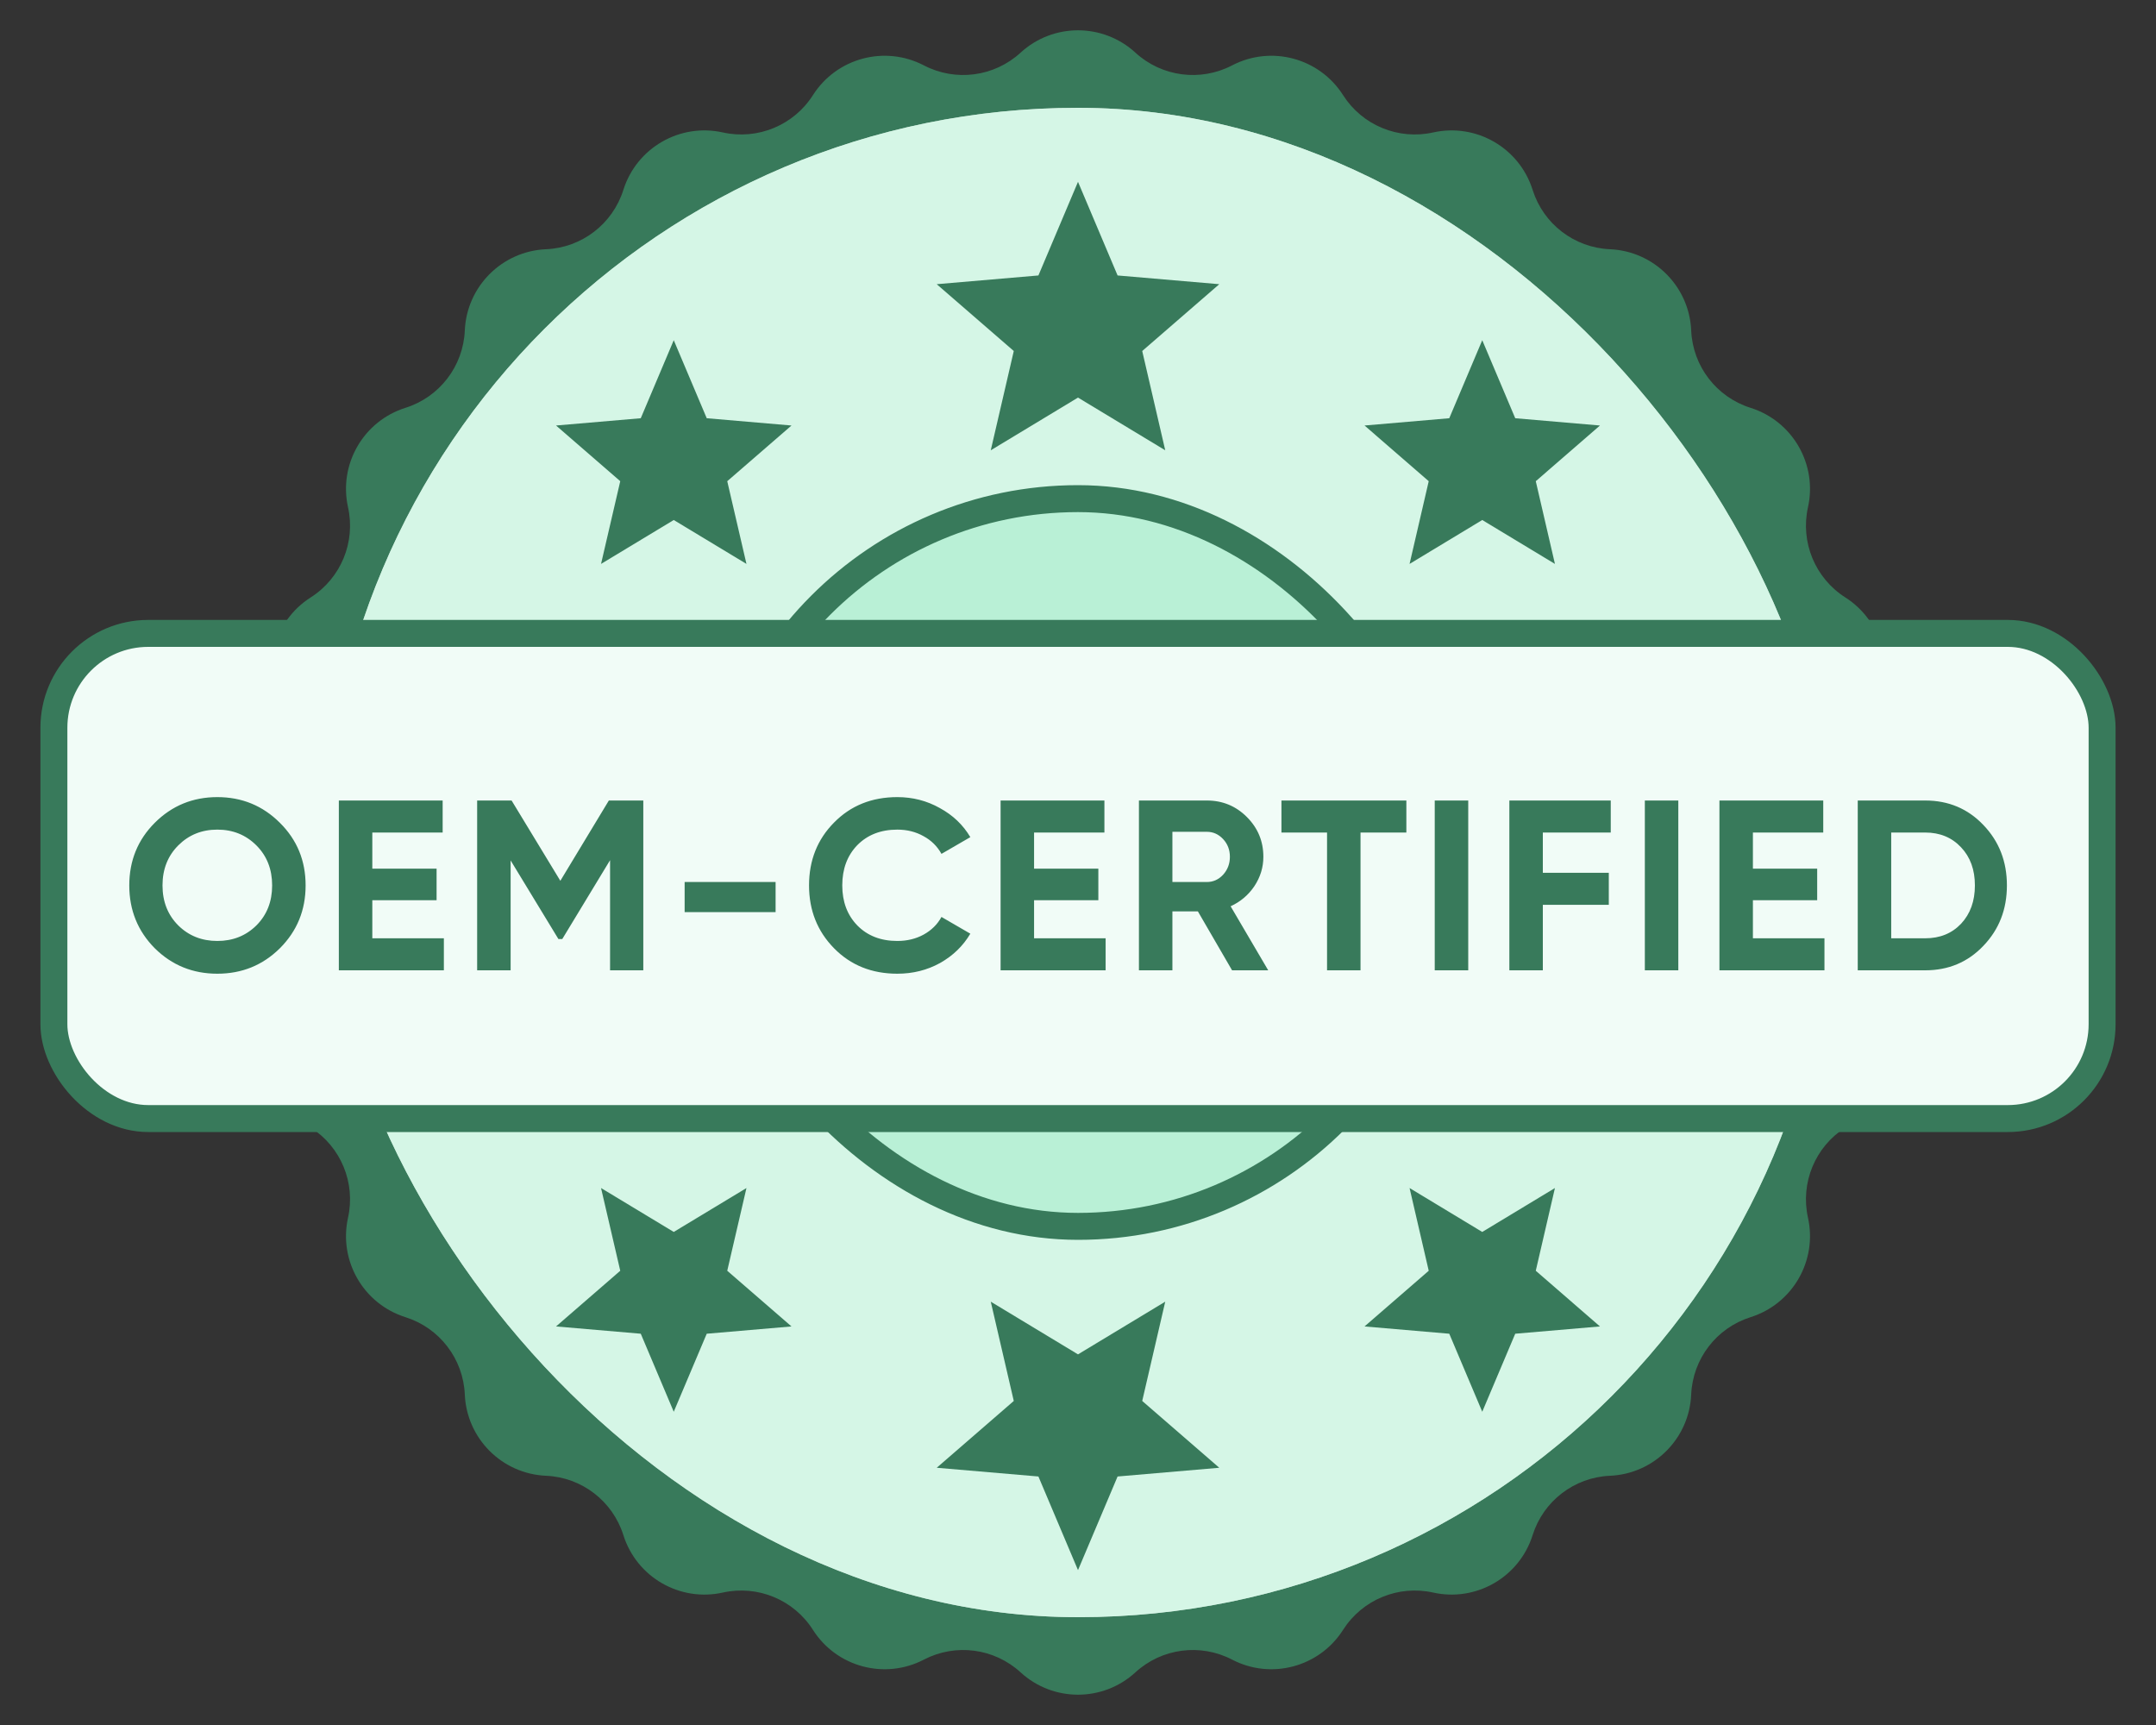 <svg width="80" height="64" viewBox="0 0 80 64" fill="none" xmlns="http://www.w3.org/2000/svg">
<rect x="0" y="0" width="80" height="64" fill="#333333" stroke="none"/>
<path d="M37.869 1.954C39.075 0.848 40.925 0.848 42.131 1.954C43.108 2.85 44.542 3.039 45.718 2.426C47.169 1.67 48.956 2.149 49.835 3.529C50.547 4.648 51.883 5.201 53.178 4.914C54.775 4.559 56.377 5.484 56.869 7.044C57.267 8.309 58.414 9.19 59.739 9.247C61.373 9.318 62.682 10.627 62.753 12.261C62.81 13.586 63.691 14.733 64.956 15.131C66.516 15.623 67.441 17.225 67.086 18.822C66.799 20.117 67.353 21.453 68.471 22.165C69.851 23.044 70.33 24.831 69.574 26.282C68.962 27.458 69.15 28.892 70.046 29.869C71.152 31.075 71.152 32.925 70.046 34.131C69.15 35.108 68.962 36.542 69.574 37.718C70.33 39.169 69.851 40.956 68.471 41.835C67.353 42.547 66.799 43.883 67.086 45.178C67.441 46.775 66.516 48.377 64.956 48.869C63.691 49.267 62.81 50.414 62.753 51.739C62.682 53.373 61.373 54.682 59.739 54.753C58.414 54.81 57.267 55.691 56.869 56.956C56.377 58.516 54.775 59.441 53.178 59.086C51.883 58.799 50.547 59.352 49.835 60.471C48.956 61.851 47.169 62.33 45.718 61.574C44.542 60.962 43.108 61.15 42.131 62.046C40.925 63.152 39.075 63.152 37.869 62.046C36.892 61.15 35.458 60.962 34.282 61.574C32.831 62.33 31.044 61.851 30.165 60.471C29.453 59.352 28.117 58.799 26.822 59.086C25.225 59.441 23.623 58.516 23.131 56.956C22.733 55.691 21.586 54.81 20.261 54.753C18.627 54.682 17.318 53.373 17.247 51.739C17.19 50.414 16.309 49.267 15.044 48.869C13.485 48.377 12.559 46.775 12.914 45.178C13.201 43.883 12.648 42.547 11.529 41.835C10.149 40.956 9.67 39.169 10.426 37.718C11.039 36.542 10.85 35.108 9.954 34.131C8.848 32.925 8.848 31.075 9.954 29.869C10.85 28.892 11.039 27.458 10.426 26.282C9.67 24.831 10.149 23.044 11.529 22.165C12.648 21.453 13.201 20.117 12.914 18.822C12.559 17.225 13.485 15.623 15.044 15.131C16.309 14.733 17.19 13.586 17.247 12.261C17.318 10.627 18.627 9.318 20.261 9.247C21.586 9.19 22.733 8.309 23.131 7.044C23.623 5.484 25.225 4.559 26.822 4.914C28.117 5.201 29.453 4.648 30.165 3.529C31.044 2.149 32.831 1.67 34.282 2.426C35.458 3.039 36.892 2.85 37.869 1.954Z" fill="#387A5B"/>
<rect x="12" y="4" width="56" height="56" rx="28" fill="white"/>
<rect x="12" y="4" width="56" height="56" rx="28" fill="#B9F0D6" fill-opacity="0.6"/>
<rect x="26.5" y="18.5" width="27" height="27" rx="13.5" fill="#B9F0D6" stroke="#387A5B"/>
<rect x="2" y="23.5" width="76" height="18" rx="3.5" fill="#F1FCF7"/>
<rect x="2" y="23.5" width="76" height="18" rx="3.5" stroke="#387A5B"/>
<path d="M10.386 35.181C9.75 35.811 8.976 36.126 8.064 36.126C7.152 36.126 6.378 35.811 5.742 35.181C5.112 34.545 4.797 33.768 4.797 32.85C4.797 31.932 5.112 31.158 5.742 30.528C6.378 29.892 7.152 29.574 8.064 29.574C8.976 29.574 9.75 29.892 10.386 30.528C11.022 31.158 11.34 31.932 11.34 32.85C11.34 33.768 11.022 34.545 10.386 35.181ZM6.615 34.335C7.005 34.719 7.488 34.911 8.064 34.911C8.64 34.911 9.123 34.719 9.513 34.335C9.903 33.945 10.098 33.45 10.098 32.85C10.098 32.25 9.903 31.755 9.513 31.365C9.123 30.975 8.64 30.78 8.064 30.78C7.488 30.78 7.005 30.975 6.615 31.365C6.225 31.755 6.03 32.25 6.03 32.85C6.03 33.45 6.225 33.945 6.615 34.335ZM13.815 34.812H16.47V36H12.573V29.7H16.425V30.888H13.815V32.229H16.2V33.399H13.815V34.812ZM23.87 29.7V36H22.637V31.914L20.864 34.839H20.72L18.947 31.923V36H17.705V29.7H18.983L20.792 32.679L22.592 29.7H23.87ZM25.404 33.84V32.724H28.779V33.84H25.404ZM33.296 36.126C32.348 36.126 31.565 35.811 30.947 35.181C30.329 34.551 30.02 33.774 30.02 32.85C30.02 31.92 30.329 31.143 30.947 30.519C31.565 29.889 32.348 29.574 33.296 29.574C33.866 29.574 34.391 29.709 34.871 29.979C35.357 30.243 35.735 30.603 36.005 31.059L34.934 31.68C34.778 31.398 34.556 31.179 34.268 31.023C33.98 30.861 33.656 30.78 33.296 30.78C32.684 30.78 32.189 30.972 31.811 31.356C31.439 31.74 31.253 32.238 31.253 32.85C31.253 33.456 31.439 33.951 31.811 34.335C32.189 34.719 32.684 34.911 33.296 34.911C33.656 34.911 33.98 34.833 34.268 34.677C34.562 34.515 34.784 34.296 34.934 34.02L36.005 34.641C35.735 35.097 35.36 35.46 34.88 35.73C34.4 35.994 33.872 36.126 33.296 36.126ZM38.37 34.812H41.025V36H37.128V29.7H40.98V30.888H38.37V32.229H40.755V33.399H38.37V34.812ZM45.717 36L44.448 33.813H43.503V36H42.261V29.7H44.781C45.363 29.7 45.858 29.904 46.266 30.312C46.674 30.72 46.878 31.212 46.878 31.788C46.878 32.178 46.767 32.541 46.545 32.877C46.323 33.207 46.029 33.456 45.663 33.624L47.058 36H45.717ZM43.503 30.861V32.724H44.781C45.015 32.724 45.216 32.634 45.384 32.454C45.552 32.268 45.636 32.046 45.636 31.788C45.636 31.53 45.552 31.311 45.384 31.131C45.216 30.951 45.015 30.861 44.781 30.861H43.503ZM52.184 29.7V30.888H50.483V36H49.241V30.888H47.549V29.7H52.184ZM53.237 29.7H54.48V36H53.237V29.7ZM59.768 30.888H57.248V32.382H59.696V33.57H57.248V36H56.006V29.7H59.768V30.888ZM61.033 29.7H62.275V36H61.033V29.7ZM65.043 34.812H67.698V36H63.801V29.7H67.653V30.888H65.043V32.229H67.428V33.399H65.043V34.812ZM71.435 29.7C72.299 29.7 73.019 30.003 73.595 30.609C74.177 31.215 74.468 31.962 74.468 32.85C74.468 33.738 74.177 34.485 73.595 35.091C73.019 35.697 72.299 36 71.435 36H68.933V29.7H71.435ZM71.435 34.812C71.981 34.812 72.425 34.632 72.767 34.272C73.109 33.906 73.28 33.432 73.28 32.85C73.28 32.268 73.109 31.797 72.767 31.437C72.425 31.071 71.981 30.888 71.435 30.888H70.175V34.812H71.435Z" fill="#387A5B"/>
<path d="M36.763 16.706L37.617 13.023L34.758 10.544L38.531 10.22L40 6.746L41.469 10.22L45.242 10.544L42.383 13.023L43.237 16.706L40 14.751L36.763 16.706Z" fill="#387A5B"/>
<path d="M23.015 17.853L22.302 20.922L25 19.293L27.698 20.922L26.985 17.853L29.369 15.787L26.224 15.517L25 12.622L23.776 15.517L20.632 15.787L23.015 17.853Z" fill="#387A5B"/>
<path d="M52.303 20.922L53.014 17.853L50.632 15.787L53.776 15.517L55 12.622L56.224 15.517L59.368 15.787L56.986 17.853L57.697 20.922L55 19.293L52.303 20.922Z" fill="#387A5B"/>
<path d="M36.763 48.294L37.617 51.977L34.758 54.456L38.531 54.78L40 58.254L41.469 54.78L45.242 54.456L42.383 51.977L43.237 48.294L40 50.249L36.763 48.294Z" fill="#387A5B"/>
<path d="M23.015 47.147L22.302 44.078L25 45.707L27.698 44.078L26.985 47.147L29.369 49.213L26.224 49.483L25 52.378L23.776 49.483L20.632 49.213L23.015 47.147Z" fill="#387A5B"/>
<path d="M52.303 44.078L53.014 47.147L50.632 49.213L53.776 49.483L55 52.378L56.224 49.483L59.368 49.213L56.986 47.147L57.697 44.078L55 45.707L52.303 44.078Z" fill="#387A5B"/>
</svg>
